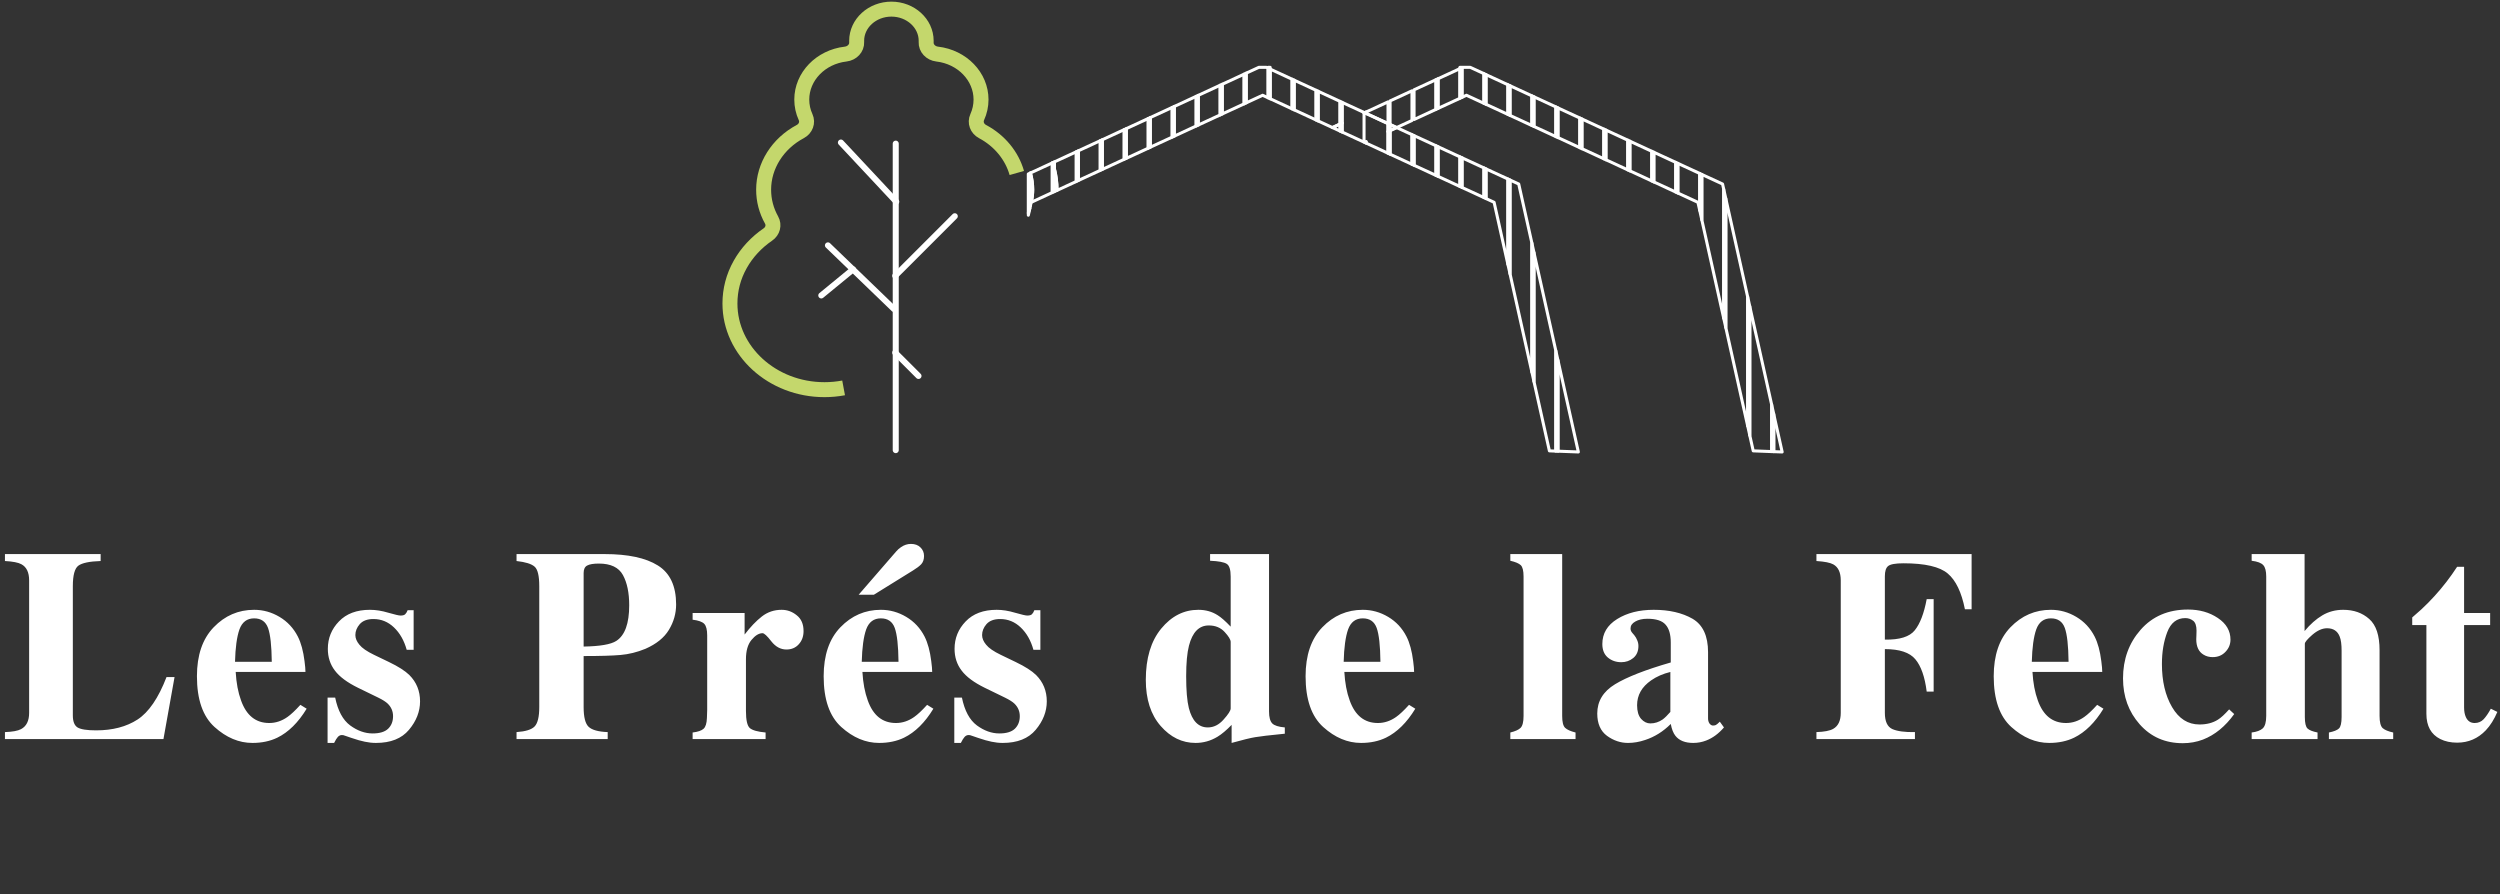 <svg width="274" height="98" viewBox="0 0 274 98" fill="none" xmlns="http://www.w3.org/2000/svg">
<rect x="0" y="0" width="274" height="98" fill="#333333" stroke="none"/>
<path d="M195.324 49.535L194.401 49.501V45.392L195.324 49.535Z" stroke="white" stroke-width="0.334" stroke-miterlimit="10" stroke-linecap="round" stroke-linejoin="round"/>
<path d="M194.405 45.393V49.501L194.176 49.491V44.369L194.405 45.393Z" stroke="white" stroke-width="0.334" stroke-miterlimit="10" stroke-linecap="round" stroke-linejoin="round"/>
<path d="M188.791 20.167L188.919 20.743V34.879L186.518 24.092V19.119L188.791 20.167Z" stroke="white" stroke-width="0.334" stroke-miterlimit="10" stroke-linecap="round" stroke-linejoin="round"/>
<path d="M173.149 12.936V16.187L170.751 15.077V11.826L173.149 12.936Z" stroke="white" stroke-width="0.334" stroke-miterlimit="10" stroke-linecap="round" stroke-linejoin="round"/>
<path d="M186.292 19.012V23.065L186.091 22.173L183.891 21.156V17.902L186.292 19.012Z" stroke="white" stroke-width="0.334" stroke-miterlimit="10" stroke-linecap="round" stroke-linejoin="round"/>
<path d="M183.662 17.797V21.049L181.261 19.938V16.687L183.662 17.797Z" stroke="white" stroke-width="0.334" stroke-miterlimit="10" stroke-linecap="round" stroke-linejoin="round"/>
<path d="M181.036 16.583V19.834L178.635 18.724V15.472L181.036 16.583Z" stroke="white" stroke-width="0.334" stroke-miterlimit="10" stroke-linecap="round" stroke-linejoin="round"/>
<path d="M178.405 15.365V18.62L176.008 17.509V14.255L178.405 15.365Z" stroke="white" stroke-width="0.334" stroke-miterlimit="10" stroke-linecap="round" stroke-linejoin="round"/>
<path d="M191.546 32.554V46.687L189.148 35.903V21.77L191.546 32.554Z" stroke="white" stroke-width="0.334" stroke-miterlimit="10" stroke-linecap="round" stroke-linejoin="round"/>
<path d="M175.779 14.151V17.405L173.378 16.295V13.04L175.779 14.151Z" stroke="white" stroke-width="0.334" stroke-miterlimit="10" stroke-linecap="round" stroke-linejoin="round"/>
<path d="M194.176 44.369V49.494L192.153 49.414L191.774 47.714V33.581L194.176 44.369Z" stroke="white" stroke-width="0.334" stroke-miterlimit="10" stroke-linecap="round" stroke-linejoin="round"/>
<path d="M165.495 12.648V9.393L167.892 10.504V13.758L165.495 12.648Z" stroke="white" stroke-width="0.334" stroke-miterlimit="10" stroke-linecap="round" stroke-linejoin="round"/>
<path d="M154.981 13.099V9.844L157.383 8.734V11.985L154.981 13.099Z" stroke="white" stroke-width="0.334" stroke-miterlimit="10" stroke-linecap="round" stroke-linejoin="round"/>
<path d="M157.611 11.881V8.63L160.009 7.52V10.774L157.611 11.881Z" stroke="white" stroke-width="0.334" stroke-miterlimit="10" stroke-linecap="round" stroke-linejoin="round"/>
<path d="M160.724 10.441L160.238 10.667V7.412L160.311 7.381H161.14L162.639 8.071V11.326L160.724 10.441Z" stroke="white" stroke-width="0.334" stroke-miterlimit="10" stroke-linecap="round" stroke-linejoin="round"/>
<path d="M162.865 11.43V8.179L165.266 9.29V12.541L162.865 11.43Z" stroke="white" stroke-width="0.334" stroke-miterlimit="10" stroke-linecap="round" stroke-linejoin="round"/>
<path d="M149.725 12.433V12.277L152.126 11.166V13.543L149.725 12.433Z" stroke="white" stroke-width="0.334" stroke-miterlimit="10" stroke-linecap="round" stroke-linejoin="round"/>
<path d="M153.073 13.981L152.354 13.648V11.059L154.752 9.952V13.203L153.073 13.981Z" stroke="white" stroke-width="0.334" stroke-miterlimit="10" stroke-linecap="round" stroke-linejoin="round"/>
<path d="M168.121 13.863V10.608L170.522 11.718V14.973L168.121 13.863Z" stroke="white" stroke-width="0.334" stroke-miterlimit="10" stroke-linecap="round" stroke-linejoin="round"/>
<path d="M152.126 14.418V16.794L149.725 15.684V15.528" stroke="white" stroke-width="0.334" stroke-miterlimit="10" stroke-linecap="round" stroke-linejoin="round"/>
<path d="M172.986 49.535L170.751 49.449V39.487L172.986 49.535Z" stroke="white" stroke-width="0.334" stroke-miterlimit="10" stroke-linecap="round" stroke-linejoin="round"/>
<path d="M162.639 18.404V21.655L160.238 20.549V17.294L162.639 18.404Z" stroke="white" stroke-width="0.334" stroke-miterlimit="10" stroke-linecap="round" stroke-linejoin="round"/>
<path d="M166.452 20.167L167.896 26.649V40.785L165.495 29.997V19.727L166.452 20.167Z" stroke="white" stroke-width="0.334" stroke-miterlimit="10" stroke-linecap="round" stroke-linejoin="round"/>
<path d="M165.266 19.619V28.973L163.753 22.173L162.868 21.763V18.512L165.266 19.619Z" stroke="white" stroke-width="0.334" stroke-miterlimit="10" stroke-linecap="round" stroke-linejoin="round"/>
<path d="M153.073 13.98L154.752 14.758V18.009L152.354 16.902V14.314L153.073 13.98Z" stroke="white" stroke-width="0.334" stroke-miterlimit="10" stroke-linecap="round" stroke-linejoin="round"/>
<path d="M160.009 17.19V20.441L157.611 19.331V16.08L160.009 17.19Z" stroke="white" stroke-width="0.334" stroke-miterlimit="10" stroke-linecap="round" stroke-linejoin="round"/>
<path d="M170.522 38.463V49.442L169.814 49.414L168.121 41.808V27.676L170.522 38.463Z" stroke="white" stroke-width="0.334" stroke-miterlimit="10" stroke-linecap="round" stroke-linejoin="round"/>
<path d="M157.383 15.972V19.227L154.981 18.116V14.865L157.383 15.972Z" stroke="white" stroke-width="0.334" stroke-miterlimit="10" stroke-linecap="round" stroke-linejoin="round"/>
<path d="M137.969 7.381H138.802L138.986 7.464V10.719L138.385 10.441L136.584 11.274V8.019L137.969 7.381Z" stroke="white" stroke-width="0.334" stroke-miterlimit="10" stroke-linecap="round" stroke-linejoin="round"/>
<path d="M136.355 8.127V11.382L133.958 12.489V9.237L136.355 8.127Z" stroke="white" stroke-width="0.334" stroke-miterlimit="10" stroke-linecap="round" stroke-linejoin="round"/>
<path d="M147.098 13.492V11.219L149.496 12.326V12.381" stroke="white" stroke-width="0.334" stroke-miterlimit="10" stroke-linecap="round" stroke-linejoin="round"/>
<path d="M141.612 8.682V11.933L139.214 10.823V7.572L141.612 8.682Z" stroke="white" stroke-width="0.334" stroke-miterlimit="10" stroke-linecap="round" stroke-linejoin="round"/>
<path d="M144.242 9.896V13.151L141.841 12.037V8.786L144.242 9.896Z" stroke="white" stroke-width="0.334" stroke-miterlimit="10" stroke-linecap="round" stroke-linejoin="round"/>
<path d="M146.869 11.111V13.595L146.04 13.981L144.468 13.255V10.001L146.869 11.111Z" stroke="white" stroke-width="0.334" stroke-miterlimit="10" stroke-linecap="round" stroke-linejoin="round"/>
<path d="M113.038 22.166L113.017 22.172L112.931 22.564V18.963H112.934C113.097 19.553 113.184 20.167 113.184 20.791C113.184 21.256 113.128 21.714 113.038 22.166Z" stroke="white" stroke-width="0.334" stroke-miterlimit="10" stroke-linecap="round" stroke-linejoin="round"/>
<path d="M125.845 12.988V16.243L123.444 17.353V14.099L125.845 12.988Z" stroke="white" stroke-width="0.334" stroke-miterlimit="10" stroke-linecap="round" stroke-linejoin="round"/>
<path d="M128.472 11.774V15.028L126.071 16.135V12.884L128.472 11.774Z" stroke="white" stroke-width="0.334" stroke-miterlimit="10" stroke-linecap="round" stroke-linejoin="round"/>
<path d="M120.588 15.42V18.672L118.187 19.782V16.527L120.588 15.42Z" stroke="white" stroke-width="0.334" stroke-miterlimit="10" stroke-linecap="round" stroke-linejoin="round"/>
<path d="M115.561 18.502V17.745L117.962 16.635V19.89L115.846 20.868C115.846 20.84 115.849 20.816 115.849 20.788C115.846 20.015 115.745 19.248 115.561 18.502Z" stroke="white" stroke-width="0.334" stroke-miterlimit="10" stroke-linecap="round" stroke-linejoin="round"/>
<path d="M123.215 14.202V17.457L120.817 18.567V15.313L123.215 14.202Z" stroke="white" stroke-width="0.334" stroke-miterlimit="10" stroke-linecap="round" stroke-linejoin="round"/>
<path d="M133.729 9.341V12.596L131.328 13.706V10.452L133.729 9.341Z" stroke="white" stroke-width="0.334" stroke-miterlimit="10" stroke-linecap="round" stroke-linejoin="round"/>
<path d="M131.098 10.559V13.81L128.701 14.921V11.67L131.098 10.559Z" stroke="white" stroke-width="0.334" stroke-miterlimit="10" stroke-linecap="round" stroke-linejoin="round"/>
<path d="M149.499 12.381V15.58L147.098 14.47V13.491" stroke="white" stroke-width="0.334" stroke-miterlimit="10" stroke-linecap="round" stroke-linejoin="round"/>
<path d="M149.725 12.433L152.126 13.543V14.418" stroke="white" stroke-width="0.334" stroke-miterlimit="10" stroke-linecap="round" stroke-linejoin="round"/>
<path d="M146.869 14.366L146.04 13.98L146.869 13.595V14.366Z" stroke="white" stroke-width="0.334" stroke-miterlimit="10" stroke-linecap="round" stroke-linejoin="round"/>
<path d="M153.073 13.981L152.354 14.314V13.648L153.073 13.981Z" stroke="white" stroke-width="0.334" stroke-miterlimit="10" stroke-linecap="round" stroke-linejoin="round"/>
<path d="M191.775 33.581V47.714L191.55 46.687V32.554L191.775 33.581Z" stroke="white" stroke-width="0.334" stroke-miterlimit="10" stroke-linecap="round" stroke-linejoin="round"/>
<path d="M189.148 21.767V35.903L188.919 34.879V20.743L189.148 21.767Z" stroke="white" stroke-width="0.334" stroke-miterlimit="10" stroke-linecap="round" stroke-linejoin="round"/>
<path d="M186.518 19.119V24.091L186.292 23.064V19.012L186.518 19.119Z" stroke="white" stroke-width="0.334" stroke-miterlimit="10" stroke-linecap="round" stroke-linejoin="round"/>
<path d="M183.892 17.901V21.156L183.663 21.048V17.797L183.892 17.901Z" stroke="white" stroke-width="0.334" stroke-miterlimit="10" stroke-linecap="round" stroke-linejoin="round"/>
<path d="M181.261 16.687V19.938L181.036 19.834V16.583L181.261 16.687Z" stroke="white" stroke-width="0.334" stroke-miterlimit="10" stroke-linecap="round" stroke-linejoin="round"/>
<path d="M178.634 15.473V18.724L178.405 18.62V15.365L178.634 15.473Z" stroke="white" stroke-width="0.334" stroke-miterlimit="10" stroke-linecap="round" stroke-linejoin="round"/>
<path d="M176.008 14.255V17.509L175.779 17.402V14.151L176.008 14.255Z" stroke="white" stroke-width="0.334" stroke-miterlimit="10" stroke-linecap="round" stroke-linejoin="round"/>
<path d="M173.378 13.04V16.295L173.152 16.187V12.936L173.378 13.04Z" stroke="white" stroke-width="0.334" stroke-miterlimit="10" stroke-linecap="round" stroke-linejoin="round"/>
<path d="M170.522 11.718L170.751 11.826V15.077L170.522 14.973V11.718Z" stroke="white" stroke-width="0.334" stroke-miterlimit="10" stroke-linecap="round" stroke-linejoin="round"/>
<path d="M170.751 39.487V49.449L170.522 49.442V38.463L170.751 39.487Z" stroke="white" stroke-width="0.334" stroke-miterlimit="10" stroke-linecap="round" stroke-linejoin="round"/>
<path d="M167.896 13.758V10.504L168.122 10.608V13.862L167.896 13.758Z" stroke="white" stroke-width="0.334" stroke-miterlimit="10" stroke-linecap="round" stroke-linejoin="round"/>
<path d="M168.122 27.676V41.808L167.896 40.785V26.649L168.122 27.676Z" stroke="white" stroke-width="0.334" stroke-miterlimit="10" stroke-linecap="round" stroke-linejoin="round"/>
<path d="M165.266 12.54V9.289L165.495 9.393V12.648L165.266 12.54Z" stroke="white" stroke-width="0.334" stroke-miterlimit="10" stroke-linecap="round" stroke-linejoin="round"/>
<path d="M165.495 19.727V29.997L165.266 28.974V19.619L165.495 19.727Z" stroke="white" stroke-width="0.334" stroke-miterlimit="10" stroke-linecap="round" stroke-linejoin="round"/>
<path d="M162.639 11.326V8.072L162.865 8.179V11.43L162.639 11.326Z" stroke="white" stroke-width="0.334" stroke-miterlimit="10" stroke-linecap="round" stroke-linejoin="round"/>
<path d="M162.865 18.509V21.763L162.639 21.656V18.404L162.865 18.509Z" stroke="white" stroke-width="0.334" stroke-miterlimit="10" stroke-linecap="round" stroke-linejoin="round"/>
<path d="M160.009 7.381H160.237V7.412L160.009 7.519V7.381Z" stroke="white" stroke-width="0.334" stroke-miterlimit="10" stroke-linecap="round" stroke-linejoin="round"/>
<path d="M160.009 10.771V7.52L160.238 7.412V10.667L160.009 10.771Z" stroke="white" stroke-width="0.334" stroke-miterlimit="10" stroke-linecap="round" stroke-linejoin="round"/>
<path d="M160.238 17.294V20.545L160.009 20.441V17.19L160.238 17.294Z" stroke="white" stroke-width="0.334" stroke-miterlimit="10" stroke-linecap="round" stroke-linejoin="round"/>
<path d="M157.382 11.989V8.734L157.608 8.63V11.881L157.382 11.989Z" stroke="white" stroke-width="0.334" stroke-miterlimit="10" stroke-linecap="round" stroke-linejoin="round"/>
<path d="M157.611 16.08V19.331L157.382 19.227V15.972L157.611 16.08Z" stroke="white" stroke-width="0.334" stroke-miterlimit="10" stroke-linecap="round" stroke-linejoin="round"/>
<path d="M154.981 14.862V18.116L154.755 18.009V14.758L154.981 14.862Z" stroke="white" stroke-width="0.334" stroke-miterlimit="10" stroke-linecap="round" stroke-linejoin="round"/>
<path d="M152.355 14.313V16.902L152.125 16.794V14.418L152.355 14.313Z" stroke="white" stroke-width="0.334" stroke-miterlimit="10" stroke-linecap="round" stroke-linejoin="round"/>
<path d="M152.355 13.648V14.314L152.125 14.418V13.543L152.355 13.648Z" stroke="white" stroke-width="0.334" stroke-miterlimit="10" stroke-linecap="round" stroke-linejoin="round"/>
<path d="M149.555 12.353L149.724 12.277V12.432L149.555 12.353Z" stroke="white" stroke-width="0.334" stroke-miterlimit="10" stroke-linecap="round" stroke-linejoin="round"/>
<path d="M149.724 15.684L149.555 15.607L149.724 15.528V15.684Z" stroke="white" stroke-width="0.334" stroke-miterlimit="10" stroke-linecap="round" stroke-linejoin="round"/>
<path d="M149.499 12.325L149.554 12.353L149.499 12.381V12.325Z" stroke="white" stroke-width="0.334" stroke-miterlimit="10" stroke-linecap="round" stroke-linejoin="round"/>
<path d="M146.869 13.595V11.111L147.098 11.218V13.491L146.869 13.595Z" stroke="white" stroke-width="0.334" stroke-miterlimit="10" stroke-linecap="round" stroke-linejoin="round"/>
<path d="M147.098 13.491V14.47L146.869 14.366V13.595L147.098 13.491Z" stroke="white" stroke-width="0.334" stroke-miterlimit="10" stroke-linecap="round" stroke-linejoin="round"/>
<path d="M144.468 10.001V13.255L144.242 13.151V9.896L144.468 10.001Z" stroke="white" stroke-width="0.334" stroke-miterlimit="10" stroke-linecap="round" stroke-linejoin="round"/>
<path d="M141.841 8.786V12.041L141.612 11.933V8.682L141.841 8.786Z" stroke="white" stroke-width="0.334" stroke-miterlimit="10" stroke-linecap="round" stroke-linejoin="round"/>
<path d="M138.985 7.381H139.21V7.571L138.985 7.464V7.381Z" stroke="white" stroke-width="0.334" stroke-miterlimit="10" stroke-linecap="round" stroke-linejoin="round"/>
<path d="M139.211 7.572V10.823L138.985 10.719V7.464L139.211 7.572Z" stroke="white" stroke-width="0.334" stroke-miterlimit="10" stroke-linecap="round" stroke-linejoin="round"/>
<path d="M136.584 8.023V11.274L136.359 11.382V8.127L136.584 8.023Z" stroke="white" stroke-width="0.334" stroke-miterlimit="10" stroke-linecap="round" stroke-linejoin="round"/>
<path d="M133.958 9.237V12.492L133.729 12.596V9.341L133.958 9.237Z" stroke="white" stroke-width="0.334" stroke-miterlimit="10" stroke-linecap="round" stroke-linejoin="round"/>
<path d="M131.328 10.452V13.706L131.102 13.81V10.559L131.328 10.452Z" stroke="white" stroke-width="0.334" stroke-miterlimit="10" stroke-linecap="round" stroke-linejoin="round"/>
<path d="M128.701 11.666V14.921L128.472 15.028V11.774L128.701 11.666Z" stroke="white" stroke-width="0.334" stroke-miterlimit="10" stroke-linecap="round" stroke-linejoin="round"/>
<path d="M126.071 12.884V16.136L125.846 16.243V12.988L126.071 12.884Z" stroke="white" stroke-width="0.334" stroke-miterlimit="10" stroke-linecap="round" stroke-linejoin="round"/>
<path d="M123.444 14.099V17.35L123.215 17.457V14.203L123.444 14.099Z" stroke="white" stroke-width="0.334" stroke-miterlimit="10" stroke-linecap="round" stroke-linejoin="round"/>
<path d="M120.814 15.313V18.567L120.589 18.672V15.42L120.814 15.313Z" stroke="white" stroke-width="0.334" stroke-miterlimit="10" stroke-linecap="round" stroke-linejoin="round"/>
<path d="M118.187 16.531V19.782L117.961 19.89V16.635L118.187 16.531Z" stroke="white" stroke-width="0.334" stroke-miterlimit="10" stroke-linecap="round" stroke-linejoin="round"/>
<path d="M115.367 17.835L115.558 17.749V18.502C115.506 18.276 115.44 18.054 115.367 17.835Z" stroke="white" stroke-width="0.334" stroke-miterlimit="10" stroke-linecap="round" stroke-linejoin="round"/>
<path d="M112.875 22.815C112.823 22.992 112.771 23.172 112.702 23.349V19.067L112.931 18.963V22.565L112.875 22.815Z" stroke="white" stroke-width="0.334" stroke-miterlimit="10" stroke-linecap="round" stroke-linejoin="round"/>
<path d="M111.442 18.96C110.908 17.076 109.572 15.421 107.684 14.418C107.084 14.098 106.838 13.422 107.102 12.839C107.379 12.228 107.521 11.579 107.521 10.91C107.521 8.387 105.457 6.246 102.716 5.927C102.001 5.844 101.474 5.275 101.505 4.619C101.505 4.57 101.508 4.522 101.508 4.473C101.508 2.558 99.798 1 97.698 1C95.599 1 93.889 2.558 93.889 4.473C93.889 4.522 93.892 4.57 93.892 4.619C93.923 5.275 93.396 5.844 92.681 5.927C89.94 6.246 87.875 8.387 87.875 10.91C87.875 11.579 88.014 12.228 88.295 12.839C88.562 13.425 88.313 14.098 87.712 14.418C85.235 15.736 83.694 18.175 83.694 20.788C83.694 21.961 83.986 23.078 84.565 24.116C84.871 24.664 84.701 25.33 84.159 25.701C82.896 26.562 81.852 27.693 81.134 28.97C80.381 30.306 80.002 31.753 80.002 33.266C80.002 38.47 84.648 42.707 90.36 42.707C91.068 42.707 91.775 42.641 92.459 42.513" stroke="#C4D76C" stroke-width="1.64"/>
<path d="M115.332 21.104L113.038 22.166C113.128 21.715 113.184 21.257 113.184 20.788C113.184 20.164 113.094 19.549 112.934 18.96L115.332 17.853V21.104V21.104Z" stroke="white" stroke-width="0.334" stroke-miterlimit="10" stroke-linecap="round" stroke-linejoin="round"/>
<path d="M115.561 18.502C115.748 19.248 115.849 20.015 115.849 20.788C115.849 20.816 115.845 20.84 115.845 20.868L115.561 21V18.502Z" stroke="white" stroke-width="0.334" stroke-miterlimit="10" stroke-linecap="round" stroke-linejoin="round"/>
<path d="M115.561 20.996L115.332 21.1V17.849L115.366 17.832C115.439 18.054 115.502 18.272 115.557 18.498V20.996H115.561Z" stroke="white" stroke-width="0.334" stroke-miterlimit="10" stroke-linecap="round" stroke-linejoin="round"/>
<path d="M112.705 23.345C112.774 23.168 112.823 22.991 112.879 22.811L112.705 23.588V23.345Z" stroke="white" stroke-width="0.334" stroke-miterlimit="10" stroke-linecap="round" stroke-linejoin="round"/>
<path d="M98.173 15.743V49.334" stroke="white" stroke-width="0.66" stroke-miterlimit="10" stroke-linecap="round" stroke-linejoin="round"/>
<path d="M98.229 22.107L92.164 15.622" stroke="white" stroke-width="0.66" stroke-miterlimit="10" stroke-linecap="round" stroke-linejoin="round"/>
<path d="M98.115 30.229L104.645 23.699" stroke="white" stroke-width="0.66" stroke-miterlimit="10" stroke-linecap="round" stroke-linejoin="round"/>
<path d="M98.115 38.651L100.669 41.205" stroke="white" stroke-width="0.66" stroke-miterlimit="10" stroke-linecap="round" stroke-linejoin="round"/>
<path d="M97.969 33.862L90.742 26.892" stroke="white" stroke-width="0.66" stroke-miterlimit="10" stroke-linecap="round" stroke-linejoin="round"/>
<path d="M93.497 29.522L90.013 32.381" stroke="white" stroke-width="0.66" stroke-miterlimit="10" stroke-linecap="round" stroke-linejoin="round"/>
<path d="M0.542 80.238C1.362 80.209 1.948 80.102 2.3 79.916C2.896 79.603 3.193 79.008 3.193 78.129V63.612C3.193 62.733 2.91 62.143 2.344 61.84C2.012 61.654 1.411 61.537 0.542 61.488V60.727H11.03V61.488C9.81 61.527 8.994 61.698 8.584 62.001C8.184 62.304 7.983 63.051 7.983 64.242V78.407C7.983 79.071 8.154 79.511 8.496 79.726C8.848 79.94 9.526 80.048 10.532 80.048C12.339 80.048 13.852 79.652 15.073 78.861C16.304 78.061 17.363 76.508 18.252 74.203H19.131L17.915 81H0.542V80.238ZM21.584 74.115C21.584 71.811 22.194 70.023 23.415 68.754C24.645 67.475 26.125 66.835 27.853 66.835C28.84 66.835 29.767 67.094 30.636 67.611C31.506 68.129 32.174 68.847 32.643 69.765C32.995 70.458 33.239 71.356 33.376 72.46C33.444 72.978 33.478 73.373 33.478 73.647H25.832C25.9 74.848 26.095 75.888 26.418 76.767C27.003 78.417 28.034 79.242 29.508 79.242C30.212 79.242 30.876 79.022 31.501 78.583C31.881 78.319 32.355 77.875 32.922 77.25L33.61 77.675C32.682 79.198 31.608 80.258 30.387 80.853C29.596 81.234 28.688 81.425 27.663 81.425C26.188 81.425 24.806 80.844 23.517 79.682C22.228 78.519 21.584 76.664 21.584 74.115ZM29.787 72.533C29.767 70.766 29.631 69.53 29.377 68.827C29.123 68.124 28.615 67.772 27.853 67.772C27.072 67.772 26.535 68.178 26.242 68.988C25.959 69.799 25.797 70.981 25.758 72.533H29.787ZM35.902 76.459H36.736C37.029 77.894 37.576 78.91 38.377 79.506C39.178 80.092 39.998 80.385 40.838 80.385C41.61 80.385 42.176 80.214 42.537 79.872C42.899 79.52 43.079 79.061 43.079 78.495C43.079 77.958 42.884 77.499 42.493 77.118C42.279 76.913 41.932 76.693 41.453 76.459L39.227 75.375C38.055 74.799 37.215 74.174 36.707 73.5C36.19 72.826 35.931 72.03 35.931 71.112C35.931 69.95 36.336 68.949 37.147 68.109C37.957 67.26 39.09 66.835 40.545 66.835C41.18 66.835 41.854 66.942 42.567 67.157C43.279 67.362 43.724 67.465 43.9 67.465C44.144 67.465 44.315 67.416 44.412 67.318C44.52 67.211 44.608 67.064 44.676 66.879H45.335V71.215H44.573C44.29 70.199 43.826 69.384 43.182 68.769C42.537 68.153 41.785 67.846 40.926 67.846C40.262 67.846 39.764 68.031 39.432 68.402C39.11 68.773 38.948 69.174 38.948 69.603C38.948 69.955 39.095 70.307 39.388 70.658C39.671 71.019 40.208 71.391 40.999 71.772L42.64 72.562C43.656 73.051 44.398 73.524 44.866 73.983C45.648 74.765 46.038 75.727 46.038 76.869C46.038 77.982 45.633 79.022 44.822 79.989C44.022 80.946 42.816 81.425 41.204 81.425C40.804 81.425 40.399 81.381 39.989 81.293C39.588 81.215 39.09 81.073 38.494 80.868L37.982 80.692C37.796 80.624 37.679 80.585 37.63 80.575C37.591 80.565 37.537 80.561 37.469 80.561C37.303 80.561 37.156 80.629 37.029 80.766C36.912 80.893 36.776 81.112 36.619 81.425H35.902V76.459ZM63.966 70.863C65.753 70.834 66.945 70.629 67.54 70.248C68.488 69.643 68.961 68.339 68.961 66.337C68.961 64.97 68.732 63.866 68.273 63.026C67.814 62.187 66.935 61.767 65.636 61.767C65.04 61.767 64.611 61.84 64.347 61.986C64.093 62.123 63.966 62.397 63.966 62.807V70.863ZM56.613 80.238C57.599 80.17 58.258 79.965 58.59 79.623C58.932 79.272 59.103 78.564 59.103 77.499V64.242C59.103 63.109 58.932 62.397 58.59 62.103C58.248 61.801 57.589 61.596 56.613 61.488V60.727H66.266C68.825 60.727 70.768 61.142 72.096 61.972C73.434 62.802 74.103 64.228 74.103 66.249C74.103 67.235 73.839 68.163 73.312 69.032C72.794 69.892 71.935 70.585 70.734 71.112C69.826 71.483 68.917 71.708 68.009 71.786C67.101 71.864 65.753 71.903 63.966 71.903V77.499C63.966 78.603 64.152 79.325 64.523 79.667C64.894 80.009 65.587 80.199 66.603 80.238V81H56.613V80.238ZM75.911 80.282C76.487 80.214 76.888 80.077 77.112 79.872C77.337 79.667 77.459 79.272 77.478 78.686L77.508 77.807V69.647C77.508 69.022 77.4 68.598 77.186 68.373C76.971 68.148 76.546 67.997 75.911 67.919V67.186H81.609V69.545C82.244 68.715 82.874 68.056 83.499 67.567C84.124 67.079 84.847 66.835 85.667 66.835C86.282 66.835 86.834 67.035 87.322 67.436C87.82 67.826 88.069 68.402 88.069 69.164C88.069 69.75 87.894 70.233 87.542 70.614C87.2 70.995 86.751 71.186 86.194 71.186C85.56 71.186 85.008 70.888 84.539 70.292C84.08 69.696 83.758 69.398 83.572 69.398C83.172 69.398 82.767 69.647 82.356 70.145C81.956 70.634 81.756 71.337 81.756 72.255V77.924C81.756 78.92 81.897 79.545 82.181 79.799C82.474 80.043 83.05 80.204 83.909 80.282V81H75.911V80.282ZM90.273 74.115C90.273 71.811 90.883 70.023 92.104 68.754C93.335 67.475 94.814 66.835 96.543 66.835C97.529 66.835 98.457 67.094 99.326 67.611C100.195 68.129 100.864 68.847 101.333 69.765C101.684 70.458 101.928 71.356 102.065 72.46C102.133 72.978 102.168 73.373 102.168 73.647H94.521C94.59 74.848 94.785 75.888 95.107 76.767C95.693 78.417 96.723 79.242 98.198 79.242C98.901 79.242 99.565 79.022 100.19 78.583C100.571 78.319 101.045 77.875 101.611 77.25L102.299 77.675C101.372 79.198 100.297 80.258 99.077 80.853C98.286 81.234 97.377 81.425 96.352 81.425C94.877 81.425 93.496 80.844 92.207 79.682C90.918 78.519 90.273 76.664 90.273 74.115ZM98.476 72.533C98.457 70.766 98.32 69.53 98.066 68.827C97.812 68.124 97.304 67.772 96.543 67.772C95.761 67.772 95.224 68.178 94.931 68.988C94.648 69.799 94.487 70.981 94.448 72.533H98.476ZM101.274 60.932C101.274 61.312 101.171 61.615 100.966 61.84C100.761 62.055 100.459 62.284 100.058 62.528L95.781 65.18H94.111L98.213 60.448C98.379 60.253 98.559 60.092 98.754 59.965C99.096 59.73 99.458 59.613 99.838 59.613C100.278 59.613 100.625 59.74 100.879 59.994C101.142 60.248 101.274 60.56 101.274 60.932ZM104.591 76.459H105.426C105.719 77.894 106.266 78.91 107.067 79.506C107.867 80.092 108.688 80.385 109.528 80.385C110.299 80.385 110.865 80.214 111.227 79.872C111.588 79.52 111.769 79.061 111.769 78.495C111.769 77.958 111.573 77.499 111.183 77.118C110.968 76.913 110.621 76.693 110.143 76.459L107.916 75.375C106.744 74.799 105.904 74.174 105.397 73.5C104.879 72.826 104.62 72.03 104.62 71.112C104.62 69.95 105.026 68.949 105.836 68.109C106.647 67.26 107.779 66.835 109.235 66.835C109.869 66.835 110.543 66.942 111.256 67.157C111.969 67.362 112.413 67.465 112.589 67.465C112.833 67.465 113.004 67.416 113.102 67.318C113.209 67.211 113.297 67.064 113.365 66.879H114.025V71.215H113.263C112.98 70.199 112.516 69.384 111.871 68.769C111.227 68.153 110.475 67.846 109.615 67.846C108.951 67.846 108.453 68.031 108.121 68.402C107.799 68.773 107.638 69.174 107.638 69.603C107.638 69.955 107.784 70.307 108.077 70.658C108.361 71.019 108.898 71.391 109.689 71.772L111.329 72.562C112.345 73.051 113.087 73.524 113.556 73.983C114.337 74.765 114.728 75.727 114.728 76.869C114.728 77.982 114.322 79.022 113.512 79.989C112.711 80.946 111.505 81.425 109.894 81.425C109.493 81.425 109.088 81.381 108.678 81.293C108.278 81.215 107.779 81.073 107.184 80.868L106.671 80.692C106.486 80.624 106.368 80.585 106.32 80.575C106.28 80.565 106.227 80.561 106.158 80.561C105.992 80.561 105.846 80.629 105.719 80.766C105.602 80.893 105.465 81.112 105.309 81.425H104.591V76.459ZM132.377 79.726C133.022 79.726 133.598 79.438 134.106 78.861C134.623 78.285 134.882 77.88 134.882 77.645V70.351C134.882 70.106 134.662 69.745 134.223 69.267C133.784 68.788 133.203 68.549 132.48 68.549C131.415 68.549 130.693 69.286 130.312 70.761C130.107 71.552 130.004 72.67 130.004 74.115C130.004 75.658 130.102 76.82 130.297 77.602C130.659 79.018 131.352 79.726 132.377 79.726ZM125.58 74.511C125.58 72.138 126.142 70.268 127.265 68.9C128.398 67.523 129.755 66.835 131.337 66.835C132.128 66.835 132.831 67.03 133.447 67.421C133.828 67.655 134.306 68.075 134.882 68.681V63.188C134.882 62.435 134.736 61.972 134.443 61.796C134.15 61.61 133.544 61.498 132.626 61.459V60.727H139.086V77.982C139.086 78.607 139.204 79.042 139.438 79.286C139.672 79.52 140.131 79.667 140.815 79.726V80.414C139.135 80.58 138.051 80.707 137.563 80.795C137.075 80.873 136.215 81.083 134.985 81.425V79.447C134.418 80.033 133.901 80.468 133.432 80.751C132.69 81.2 131.889 81.425 131.03 81.425C129.565 81.425 128.29 80.805 127.206 79.564C126.122 78.324 125.58 76.64 125.58 74.511ZM143.092 74.115C143.092 71.811 143.702 70.023 144.923 68.754C146.153 67.475 147.633 66.835 149.361 66.835C150.348 66.835 151.275 67.094 152.145 67.611C153.014 68.129 153.683 68.847 154.151 69.765C154.503 70.458 154.747 71.356 154.884 72.46C154.952 72.978 154.986 73.373 154.986 73.647H147.34C147.408 74.848 147.604 75.888 147.926 76.767C148.512 78.417 149.542 79.242 151.017 79.242C151.72 79.242 152.384 79.022 153.009 78.583C153.39 78.319 153.863 77.875 154.43 77.25L155.118 77.675C154.19 79.198 153.116 80.258 151.896 80.853C151.104 81.234 150.196 81.425 149.171 81.425C147.696 81.425 146.314 80.844 145.025 79.682C143.736 78.519 143.092 76.664 143.092 74.115ZM151.295 72.533C151.275 70.766 151.139 69.53 150.885 68.827C150.631 68.124 150.123 67.772 149.361 67.772C148.58 67.772 148.043 68.178 147.75 68.988C147.467 69.799 147.306 70.981 147.267 72.533H151.295ZM165.531 80.282C166.059 80.155 166.43 79.989 166.645 79.784C166.869 79.569 166.982 79.13 166.982 78.466V63.188C166.982 62.553 166.879 62.138 166.674 61.942C166.469 61.747 166.088 61.586 165.531 61.459V60.727H171.215V78.466C171.215 79.13 171.322 79.564 171.537 79.769C171.752 79.975 172.133 80.145 172.68 80.282V81H165.531V80.282ZM180.875 79.286C181.363 79.286 181.817 79.14 182.237 78.847C182.471 78.671 182.75 78.397 183.072 78.026V73.647C182.271 73.842 181.568 74.149 180.963 74.569C179.937 75.282 179.425 76.19 179.425 77.294C179.425 77.948 179.571 78.446 179.864 78.788C180.167 79.12 180.504 79.286 180.875 79.286ZM175.059 78.202C175.059 76.855 175.709 75.785 177.008 74.994C178.306 74.203 180.343 73.407 183.116 72.606V70.424C183.116 69.535 182.926 68.881 182.545 68.461C182.174 68.031 181.51 67.816 180.553 67.816C180.015 67.816 179.571 67.919 179.22 68.124C178.878 68.319 178.707 68.568 178.707 68.871C178.707 68.988 178.726 69.086 178.765 69.164C178.804 69.242 178.863 69.325 178.941 69.413L179.117 69.618C179.254 69.784 179.361 69.97 179.439 70.175C179.527 70.37 179.571 70.58 179.571 70.805C179.571 71.371 179.381 71.811 179 72.123C178.629 72.426 178.194 72.577 177.696 72.577C177.12 72.577 176.627 72.406 176.217 72.064C175.816 71.723 175.616 71.23 175.616 70.585C175.616 69.433 176.158 68.519 177.242 67.846C178.326 67.172 179.659 66.835 181.241 66.835C182.94 66.835 184.361 67.162 185.504 67.816C186.637 68.481 187.203 69.701 187.203 71.478V78.744C187.203 78.959 187.257 79.144 187.364 79.301C187.481 79.447 187.608 79.52 187.745 79.52C187.862 79.52 187.965 79.501 188.053 79.462C188.15 79.413 188.297 79.291 188.492 79.096L188.946 79.726C188.36 80.409 187.711 80.888 186.998 81.161C186.549 81.337 186.075 81.425 185.577 81.425C184.688 81.425 184.039 81.166 183.629 80.648C183.394 80.356 183.223 79.921 183.116 79.345C182.286 80.175 181.348 80.761 180.304 81.103C179.669 81.317 179.044 81.425 178.429 81.425C177.608 81.425 176.842 81.166 176.129 80.648C175.416 80.121 175.059 79.306 175.059 78.202ZM199.081 80.238C199.94 80.209 200.551 80.092 200.912 79.887C201.469 79.574 201.747 78.988 201.747 78.129V63.612C201.747 62.743 201.474 62.157 200.927 61.855C200.595 61.669 199.979 61.547 199.081 61.488V60.727H216.088V66.776H215.355C214.984 64.911 214.359 63.607 213.48 62.865C212.602 62.113 210.98 61.737 208.617 61.737C207.738 61.737 207.177 61.84 206.933 62.045C206.698 62.24 206.581 62.611 206.581 63.158V70.102C208.202 70.131 209.296 69.789 209.862 69.076C210.438 68.363 210.873 67.226 211.166 65.663H211.928V75.8H211.166C210.961 74.179 210.546 72.997 209.921 72.255C209.306 71.513 208.192 71.142 206.581 71.142V78.129C206.581 79.057 206.85 79.647 207.387 79.901C207.934 80.145 208.764 80.258 209.877 80.238V81H199.081V80.238ZM218.511 74.115C218.511 71.811 219.122 70.023 220.342 68.754C221.573 67.475 223.052 66.835 224.781 66.835C225.767 66.835 226.695 67.094 227.564 67.611C228.433 68.129 229.102 68.847 229.571 69.765C229.922 70.458 230.167 71.356 230.303 72.46C230.372 72.978 230.406 73.373 230.406 73.647H222.759C222.828 74.848 223.023 75.888 223.345 76.767C223.931 78.417 224.962 79.242 226.436 79.242C227.139 79.242 227.803 79.022 228.428 78.583C228.809 78.319 229.283 77.875 229.849 77.25L230.538 77.675C229.61 79.198 228.536 80.258 227.315 80.853C226.524 81.234 225.616 81.425 224.59 81.425C223.116 81.425 221.734 80.844 220.445 79.682C219.156 78.519 218.511 76.664 218.511 74.115ZM226.714 72.533C226.695 70.766 226.558 69.53 226.304 68.827C226.05 68.124 225.543 67.772 224.781 67.772C224 67.772 223.462 68.178 223.17 68.988C222.886 69.799 222.725 70.981 222.686 72.533H226.714ZM239.802 66.806C241.062 66.806 242.151 67.113 243.069 67.728C243.996 68.344 244.46 69.135 244.46 70.102C244.46 70.619 244.275 71.068 243.904 71.449C243.542 71.83 243.078 72.02 242.512 72.02C242.131 72.02 241.799 71.933 241.516 71.757C240.979 71.444 240.71 70.878 240.71 70.058C240.71 69.97 240.715 69.843 240.725 69.677C240.735 69.501 240.739 69.315 240.739 69.12C240.739 68.593 240.617 68.231 240.373 68.036C240.119 67.841 239.831 67.743 239.509 67.743C238.581 67.743 237.922 68.256 237.531 69.281C237.141 70.297 236.946 71.464 236.946 72.782C236.946 74.657 237.317 76.23 238.059 77.499C238.801 78.769 239.802 79.403 241.062 79.403C241.853 79.403 242.527 79.228 243.083 78.876C243.415 78.671 243.825 78.295 244.314 77.748L244.87 78.261C243.894 79.618 242.751 80.551 241.443 81.059C240.749 81.322 240.012 81.454 239.231 81.454C237.307 81.454 235.735 80.766 234.514 79.389C233.293 78.012 232.683 76.332 232.683 74.35C232.683 72.26 233.327 70.482 234.616 69.018C235.915 67.543 237.644 66.806 239.802 66.806ZM246.781 80.282C247.328 80.214 247.728 80.067 247.982 79.843C248.246 79.608 248.378 79.149 248.378 78.466V63.188C248.378 62.592 248.27 62.177 248.055 61.942C247.841 61.698 247.416 61.537 246.781 61.459V60.727H252.582V69.164C253.197 68.422 253.842 67.851 254.515 67.45C255.199 67.04 255.966 66.835 256.815 66.835C257.968 66.835 258.92 67.172 259.672 67.846C260.424 68.51 260.8 69.647 260.8 71.259V78.466C260.8 79.14 260.912 79.584 261.137 79.799C261.371 80.004 261.757 80.165 262.294 80.282V81H255.248V80.282C255.785 80.175 256.151 80.028 256.346 79.843C256.542 79.657 256.639 79.237 256.639 78.583V71.317C256.639 70.634 256.571 70.121 256.434 69.779C256.2 69.164 255.736 68.856 255.043 68.856C254.525 68.856 253.988 69.096 253.431 69.574C252.885 70.053 252.611 70.38 252.611 70.556V78.583C252.611 79.237 252.709 79.657 252.904 79.843C253.099 80.028 253.466 80.175 254.003 80.282V81H246.781V80.282ZM264.38 68.505V67.67C264.644 67.426 264.971 67.138 265.362 66.806C265.879 66.327 266.368 65.834 266.827 65.326C267.735 64.33 268.56 63.261 269.302 62.118H270.064V67.186H272.92V68.505H270.064V77.528C270.064 77.948 270.127 78.3 270.254 78.583C270.45 79.022 270.772 79.242 271.221 79.242C271.612 79.242 271.939 79.106 272.203 78.832C272.466 78.549 272.73 78.163 272.994 77.675L273.711 78.026C273.36 78.847 272.94 79.516 272.452 80.033C271.592 80.941 270.542 81.395 269.302 81.395C268.599 81.395 267.984 81.264 267.456 81C266.441 80.492 265.933 79.569 265.933 78.231V68.505H264.38Z" fill="white"/>
</svg>
